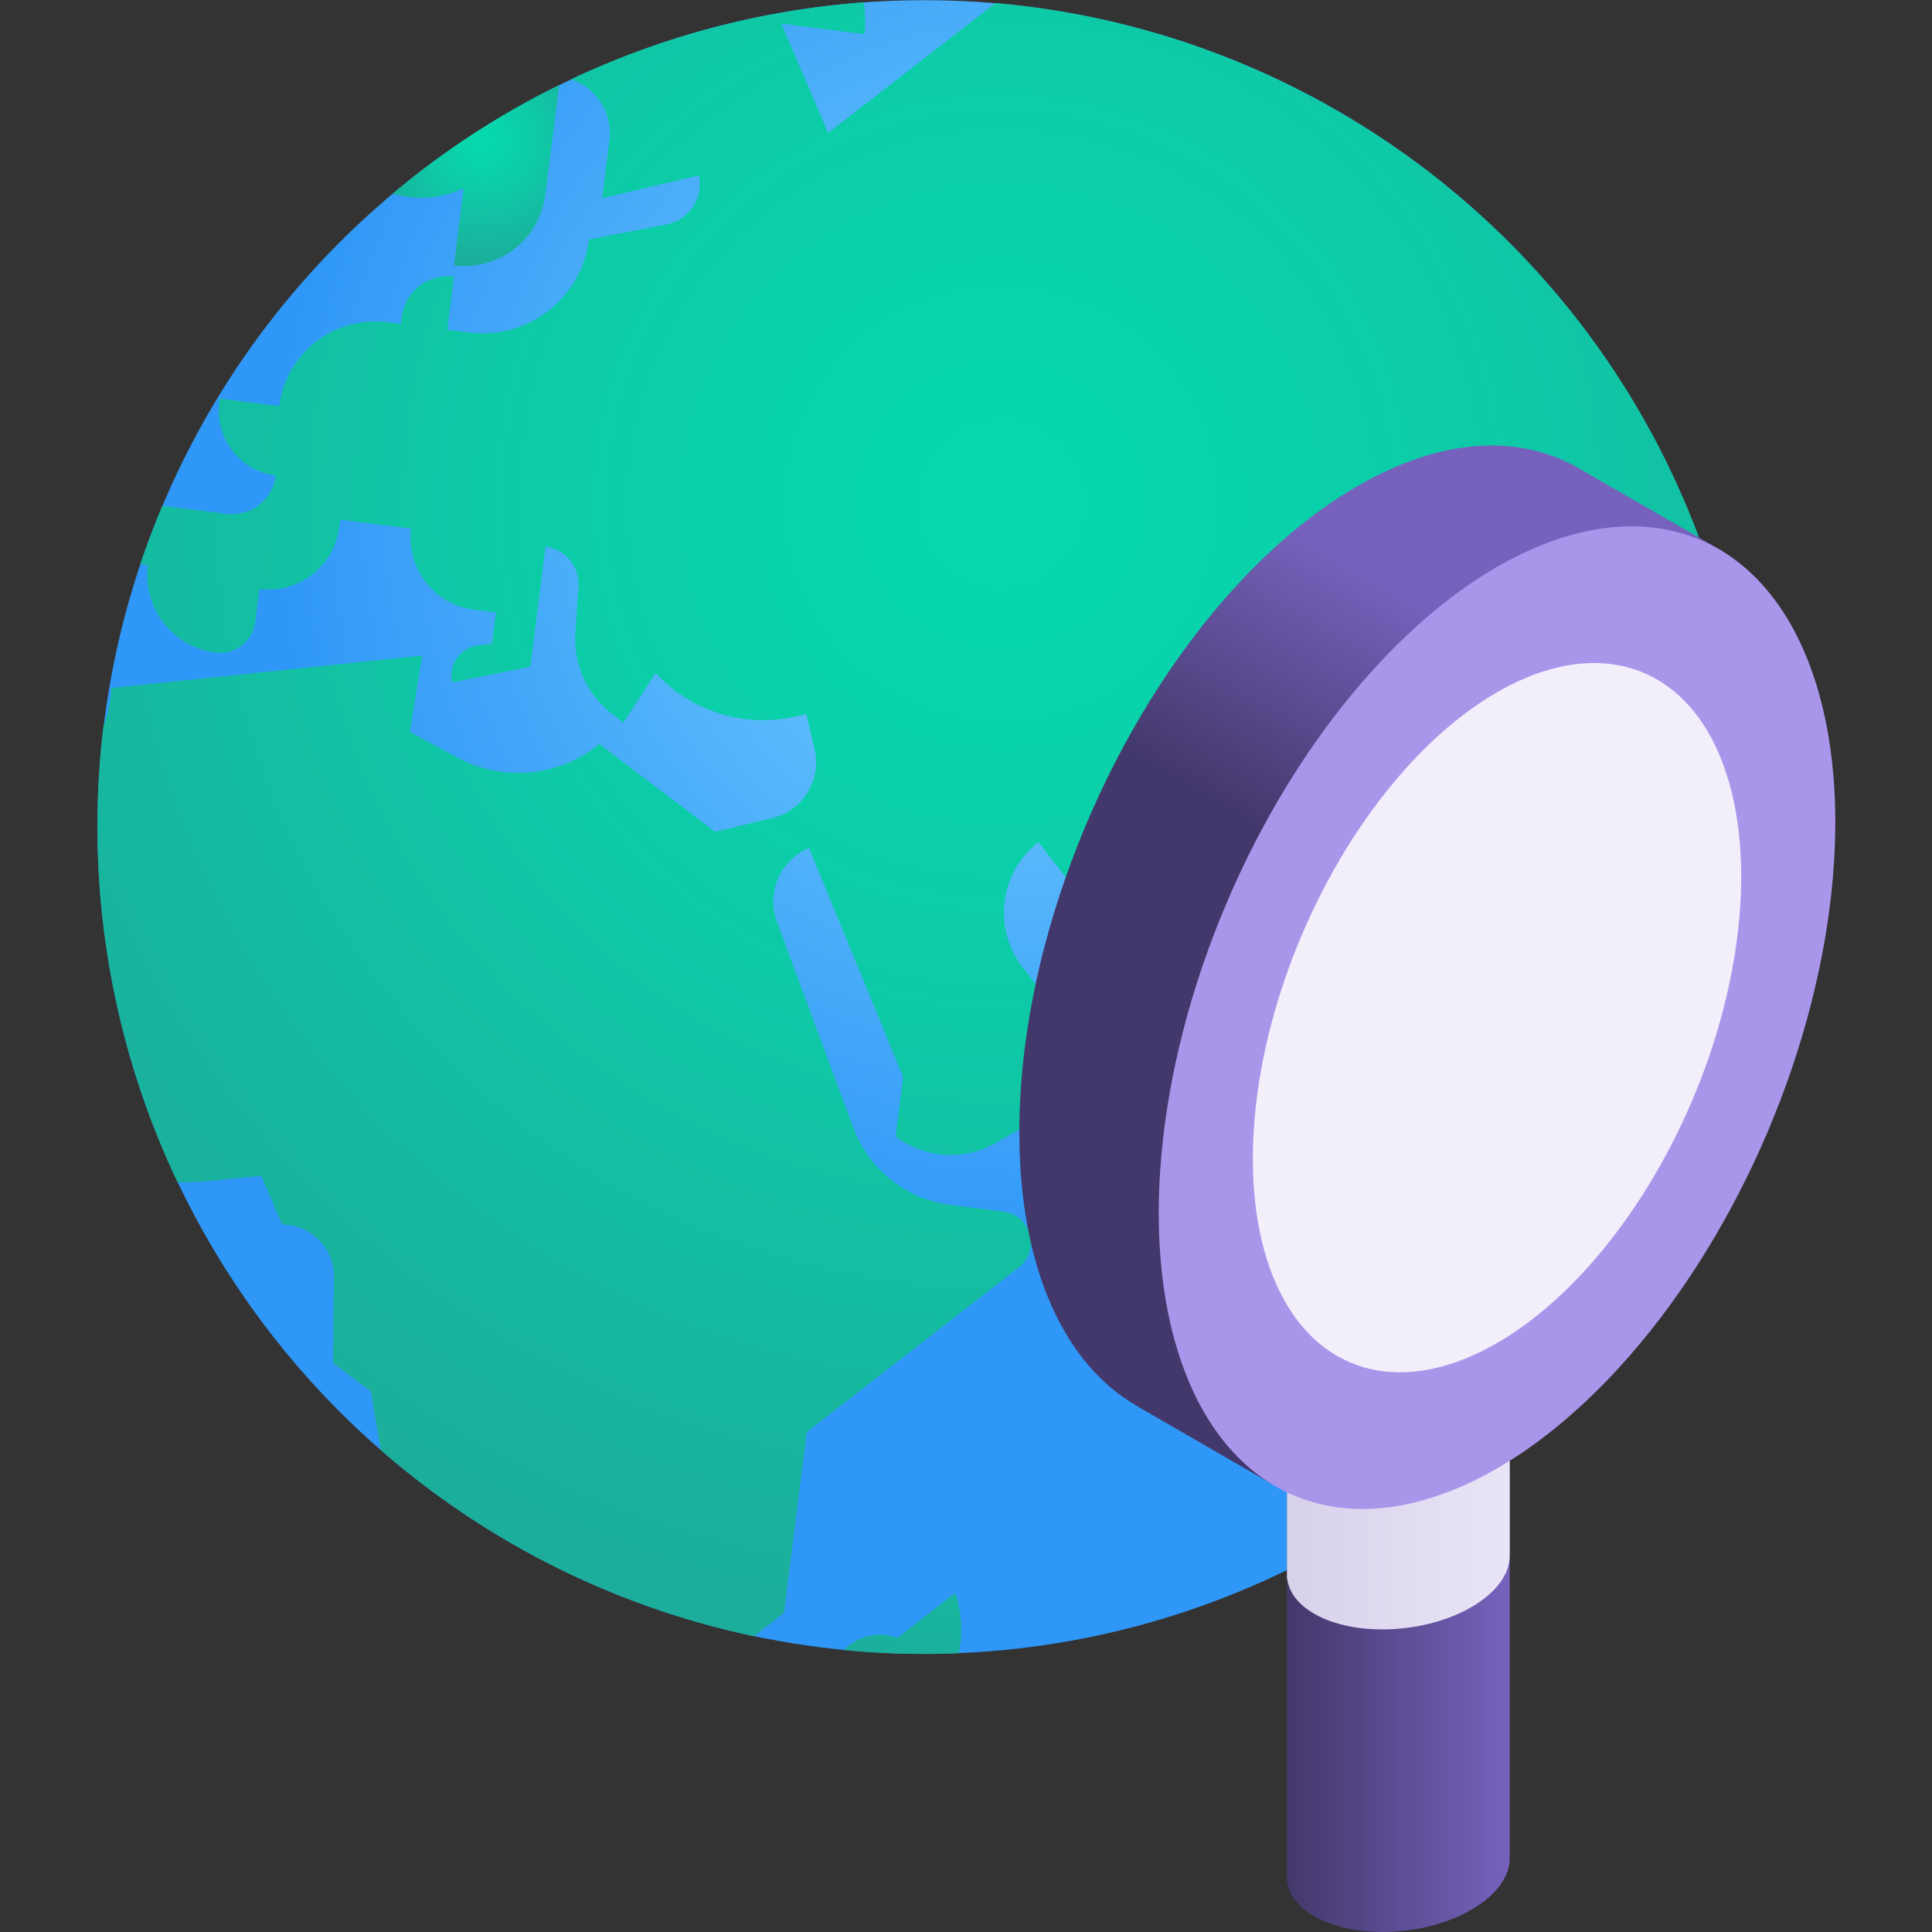 <svg id="Capa_1" enable-background="new 0 0 512 512" height="512" viewBox="0 0 512 512" width="512" xmlns="http://www.w3.org/2000/svg" xmlns:xlink="http://www.w3.org/1999/xlink"><rect x="0" y="0" width="512" height="512" fill="#333333" stroke="none"/><radialGradient id="SVGID_1_" cx="836.593" cy="58.72" gradientTransform="matrix(.978 -.207 .207 .978 -555.64 247.699)" gradientUnits="userSpaceOnUse" r="202.294"><stop offset="0" stop-color="#79d3fe"/><stop offset="1" stop-color="#2f97f7"/></radialGradient><linearGradient id="lg1"><stop offset="0" stop-color="#06daae"/><stop offset=".221" stop-color="#0ccda8"/><stop offset=".628" stop-color="#1dab9a"/><stop offset="1" stop-color="#2f878a"/></linearGradient><radialGradient id="SVGID_2_" cx="265.255" cy="133.431" gradientUnits="userSpaceOnUse" r="511.331" xlink:href="#lg1"/><radialGradient id="SVGID_3_" cx="128.174" cy="37.237" gradientUnits="userSpaceOnUse" r="55.134" xlink:href="#lg1"/><radialGradient id="SVGID_4_" cx="273.719" cy="332.334" gradientUnits="userSpaceOnUse" r="195.627" xlink:href="#lg1"/><radialGradient id="SVGID_5_" cx="286.218" cy="116.263" gradientUnits="userSpaceOnUse" r="658.429" xlink:href="#lg1"/><linearGradient id="lg2"><stop offset="0" stop-color="#43386b"/><stop offset="1" stop-color="#7662bd"/></linearGradient><linearGradient id="SVGID_6_" gradientUnits="userSpaceOnUse" x1="341.054" x2="400.091" xlink:href="#lg2" y1="409.616" y2="409.616"/><linearGradient id="SVGID_7_" gradientUnits="userSpaceOnUse" x1="341.054" x2="400.091" y1="369.522" y2="369.522"><stop offset="0" stop-color="#d7d1eb"/><stop offset="1" stop-color="#e9e5f6"/></linearGradient><linearGradient id="SVGID_8_" gradientUnits="userSpaceOnUse" x1="384.251" x2="421.084" xlink:href="#lg2" y1="248.375" y2="184.579"/><g><g><circle cx="244.955" cy="219.166" fill="url(#SVGID_1_)" r="219.121"/><g><g><path d="m459.343 173.869c-20.446-96.77-101.846-165.006-195.547-173.057l-44.33 34.411-12.363-28.937 21.977 2.768c.363-2.882.265-5.715-.233-8.428-9.682.726-19.428 2.089-29.189 4.152-17.067 3.606-33.241 9.118-48.36 16.249 6.699 2.206 11.122 8.903 10.208 16.164l-1.933 15.343 25.615-6.041c1.329 5.936-2.504 11.797-8.474 12.959l-20.624 4.017c-1.962 15.573-16.177 26.607-31.75 24.646l-5.806-.732 1.776-14.099c-6.794-.856-12.995 3.958-13.851 10.752l-.226 1.797-3.594-.453c-14.046-1.77-26.867 8.183-28.636 22.229l-15.757-1.985-.139 1.105c-1.192 9.467 5.515 18.107 14.98 19.299-.807 6.412-6.661 10.955-13.073 10.149l-16.972-2.138c-2.125 5.028-4.065 10.141-5.814 15.331.626.223 1.283.387 1.969.473-1.428 11.337 6.604 21.684 17.94 23.112 5.153.649 9.856-3.002 10.505-8.155l1.097-8.708c10.382 1.308 19.858-6.048 21.166-16.43l.244-1.935 18.798 2.368c-1.327 10.535 6.137 20.151 16.672 21.478l5.805.731-1.044 8.293-3.643.438c-4.761.573-7.98 5.141-6.917 9.816l20.748-4.197 4.005-31.792c5.273.664 9.109 5.332 8.738 10.635l-.843 12.066c-.592 8.461 3.124 16.648 9.881 21.773l2.853 2.164 8.577-13.19c9.308 10.202 23.369 14.633 36.845 11.611l3.061-.687 2.201 9.31c1.924 8.137-3.091 16.298-11.22 18.258l-15.133 3.65-30.7-23.286c-10.654 8.71-25.51 10.13-37.621 3.597l-12.593-6.792 3.251-20.231-82.382 8.579c-.172 3.537-.889 6.941-2.07 10.126-2.872 23.398-1.997 47.661 3.149 72.016 3.646 17.256 9.243 33.598 16.489 48.86 2.616.031 5.251-.066 7.902-.326l14.272-1.402 5.535 12.913c7.659.036 13.825 6.299 13.742 13.957l-.247 22.707 9.99 7.577 2.69 15.57c28.023 24.398 62.037 41.526 98.825 49.299l8.001-6.211 6.033-47.894 56.161-43.595c5.852-4.543 3.291-13.894-4.061-14.82l-13.93-1.755c-11.753-1.481-21.708-9.375-25.826-20.483l-20.235-54.574c-2.872-7.745.868-16.377 8.481-19.581l24.951 60.717-1.985 15.757c7.737 5.868 18.238 6.525 26.645 1.665l51.452-29.74-1.39-1.911c-8.361-11.503-24.453-14.072-35.98-5.744l-7.067-9.105c-8.007-10.314-6.136-25.167 4.179-33.173l6.902 8.891c12.181 15.691 31.53 24.08 51.31 22.241l20.477 26.38 14.306 1.802-2.429 19.282 12.141 15.641-4.152 32.966c13.169 1.659 25.188-7.672 26.847-20.84l2.22-17.624c11.451 1.442 21.903-6.671 23.345-18.122l.836-6.635 19.904 2.507-.522 4.147c-.442 3.508-.197 6.941.617 10.174 16.719-39.716 21.931-84.753 12.347-130.11z" fill="url(#SVGID_2_)"/><path d="m144.538 51.513 3.652-28.994c-16.004 7.861-30.778 17.565-44.119 28.781 5.604 1.702 11.787 1.526 17.536-.892l1.264-.532-2.577 20.457c11.891 1.498 22.746-6.928 24.244-18.82z" fill="url(#SVGID_3_)"/></g><path d="m237.804 434.04c-5.27-1.971-10.692-.346-14.154 3.259 10.024.976 20.195 1.255 30.452.814 1.077-5.198.833-10.702-.95-15.987z" fill="url(#SVGID_4_)"/><path d="m385.927 359.07 3.503 4.513c3.27 4.212 9.335 4.975 13.546 1.706l-5.316-6.848 4.046-3.14c2.966-2.303 3.503-6.572 1.201-9.538z" fill="url(#SVGID_5_)"/></g></g><g><path d="m400.091 307.231-59.038 6.311v185.168l.092-.011c.47 3.434 2.817 6.661 7.113 9.141 10.673 6.162 29.315 5.389 41.638-1.726 7.092-4.095 10.538-9.396 10.158-14.335l.036-.004v-184.544z" fill="url(#SVGID_6_)"/><path d="m341.054 418.522.092-.011c.47 3.434 2.817 6.661 7.113 9.141 10.673 6.162 29.315 5.389 41.638-1.726 7.092-4.094 10.538-9.396 10.158-14.335l.036-.004v-104.356l-59.038 6.311v104.98z" fill="url(#SVGID_7_)"/><path d="m456.289 145.944.005-.009-39.323-22.638-.003.006c-15.522-8.225-35.462-7.054-57.216 5.506-49.496 28.576-89.619 105.241-89.619 171.235 0 36.283 12.144 61.752 31.289 72.613l-.013.029 35.929 20.743.037-.077c15.792 9.44 36.51 8.758 59.215-4.35 49.496-28.576 89.62-105.241 89.62-171.235 0-35.415-11.564-60.54-29.921-71.823z" fill="url(#SVGID_8_)"/><g transform="matrix(.392 -.92 .92 .392 -6.686 528.907)"><ellipse cx="396.59" cy="269.509" fill="#a996eb" rx="137.583" ry="77.837"/><ellipse cx="396.59" cy="269.509" fill="#f2effa" rx="99.311" ry="56.184"/></g></g></g></svg>